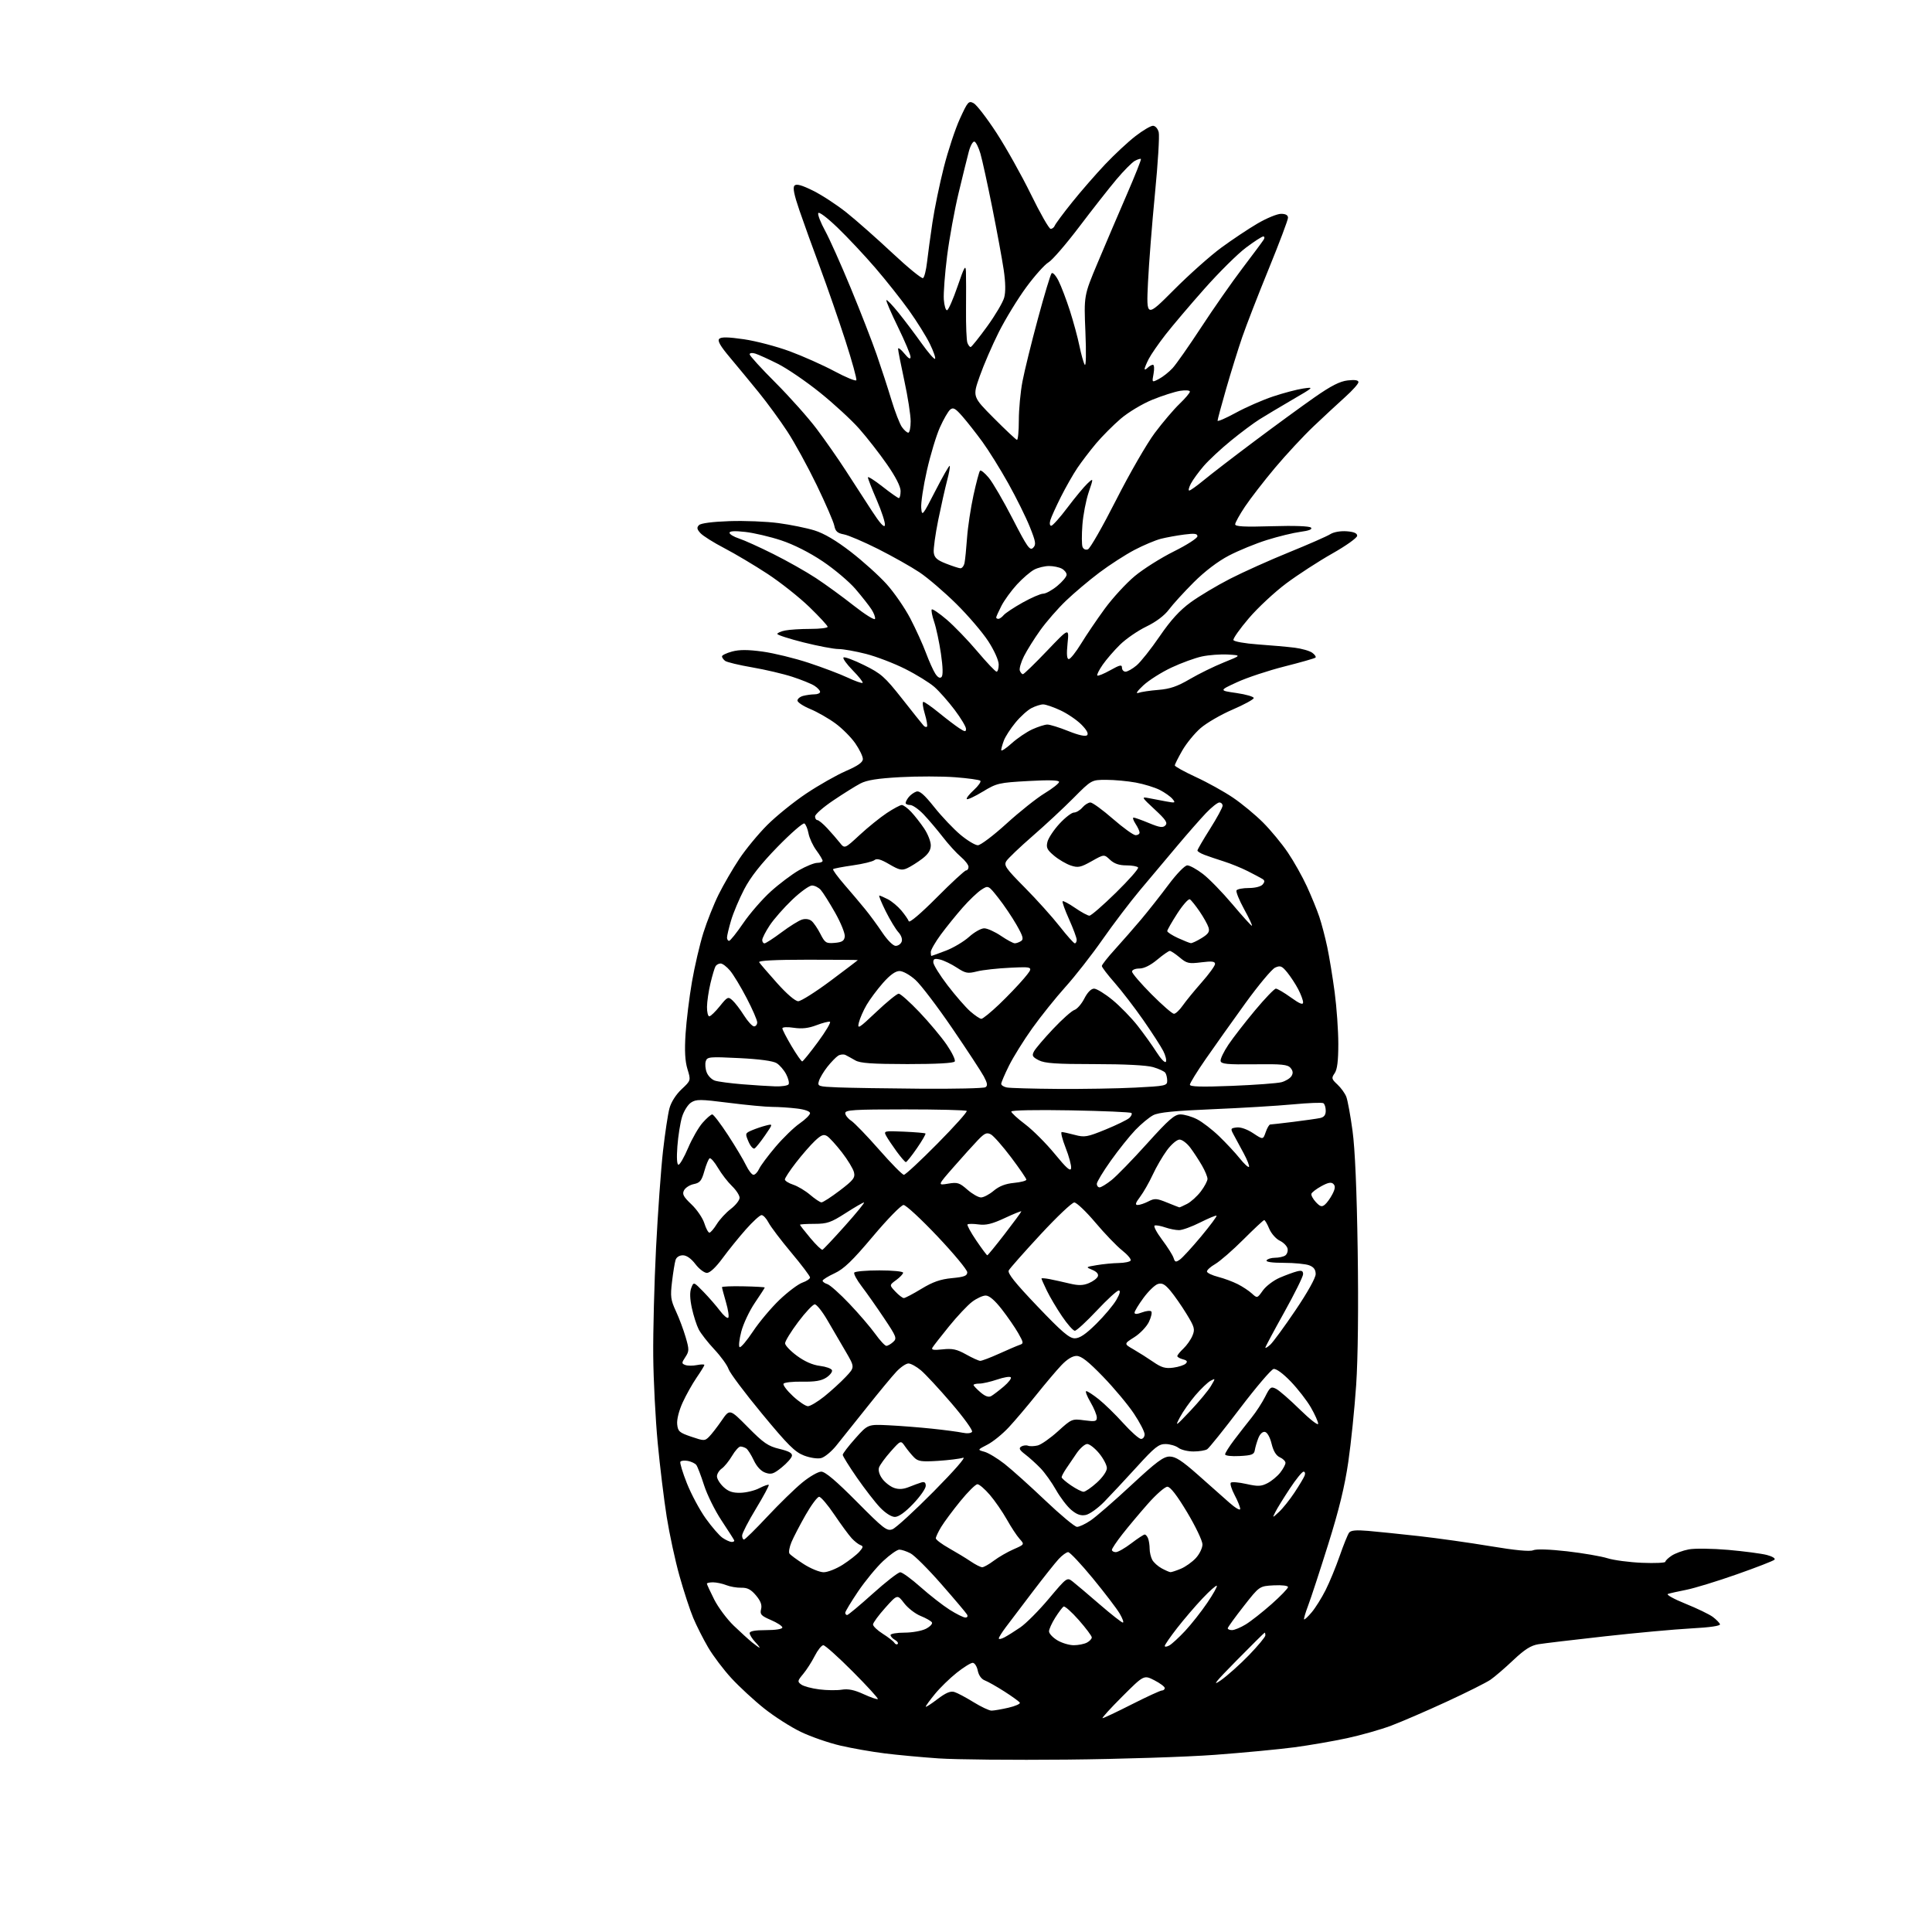 <?xml version="1.0" encoding="UTF-8" standalone="no"?>
<svg 
  version="1.1" 
  xmlns="http://www.w3.org/2000/svg" 
  xmlns:xlink="http://www.w3.org/1999/xlink" 
  xmlns:svg="http://www.w3.org/2000/svg"
  xmlns:rdf="http://www.w3.org/1999/02/22-rdf-syntax-ns#"
  xmlns:cc="http://creativecommons.org/ns#"
  xmlns:dc="http://purl.org/dc/elements/1.1/"
  viewBox="0 0 768 768"
  width="768"
  height="768"
>
<style>svg {background-color: white; }</style>"
<path stroke="none" fill="black" fill-rule="evenodd" d="M424.00,699.47C402.82,699.68 379.92,699.46 373.10,698.99C366.27,698.52 356.60,697.62 351.60,696.99C346.59,696.37 338.69,694.98 334.04,693.90C329.39,692.82 322.32,690.37 318.34,688.45C314.35,686.54 307.81,682.35 303.80,679.16C299.78,675.96 293.93,670.56 290.79,667.16C287.65,663.76 283.47,658.23 281.50,654.87C279.54,651.52 276.87,646.24 275.57,643.14C274.27,640.04 271.82,632.55 270.12,626.50C268.41,620.45 266.13,609.88 265.03,603.00C263.94,596.12 262.32,582.85 261.44,573.50C260.56,564.15 259.76,548.62 259.67,539.00C259.58,529.38 260.08,510.02 260.79,496.00C261.51,481.98 262.75,464.68 263.55,457.57C264.36,450.46 265.51,442.81 266.12,440.57C266.78,438.11 268.69,435.11 270.93,433.00C274.66,429.50 274.66,429.50 273.28,425.00C272.31,421.81 272.09,417.74 272.52,411.00C272.86,405.77 274.00,396.46 275.06,390.31C276.13,384.15 278.17,375.38 279.60,370.81C281.04,366.24 283.78,359.35 285.70,355.50C287.62,351.65 291.27,345.35 293.83,341.50C296.38,337.65 301.40,331.56 304.98,327.97C308.57,324.39 315.55,318.74 320.50,315.44C325.45,312.13 332.54,308.11 336.25,306.49C341.09,304.39 343.00,303.03 343.00,301.71C343.00,300.69 341.66,297.91 340.02,295.53C338.38,293.15 334.83,289.57 332.11,287.58C329.40,285.59 324.89,283.01 322.09,281.85C319.29,280.69 317.00,279.17 317.00,278.48C317.00,277.80 318.01,276.96 319.25,276.63C320.49,276.30 322.51,276.02 323.75,276.01C324.99,276.01 326.00,275.56 326.00,275.02C326.00,274.49 324.99,273.40 323.75,272.60C322.51,271.81 318.57,270.21 315.00,269.05C311.43,267.88 304.23,266.19 299.00,265.29C293.77,264.39 288.94,263.23 288.25,262.71C287.56,262.18 287.00,261.38 287.00,260.92C287.00,260.45 288.81,259.59 291.02,258.99C293.93,258.21 297.31,258.22 303.17,259.02C307.65,259.64 315.85,261.64 321.40,263.47C326.96,265.30 333.96,267.95 336.96,269.36C339.96,270.77 342.63,271.70 342.90,271.44C343.16,271.17 341.41,268.95 339.00,266.50C336.59,264.05 334.93,261.74 335.30,261.36C335.68,260.99 339.36,262.36 343.49,264.40C350.28,267.75 351.72,269.03 358.64,277.80C362.84,283.14 366.66,287.92 367.13,288.43C367.59,288.95 368.20,289.13 368.49,288.85C368.77,288.56 368.37,286.23 367.60,283.66C366.83,281.10 366.58,279.00 367.06,279.00C367.53,279.00 370.32,280.95 373.24,283.33C376.17,285.72 379.79,288.47 381.28,289.45C383.59,290.96 384.00,291.00 384.00,289.71C384.00,288.88 381.97,285.49 379.48,282.18C376.99,278.88 373.37,274.78 371.43,273.07C369.49,271.37 364.27,268.14 359.83,265.91C355.39,263.68 348.37,260.99 344.22,259.93C340.07,258.87 335.16,258.00 333.31,258.00C331.46,258.00 325.23,256.82 319.47,255.38C313.71,253.93 309.00,252.41 309.00,252.00C309.00,251.59 310.41,250.97 312.12,250.63C313.84,250.28 318.34,250.00 322.12,250.00C325.91,250.00 329.00,249.63 329.00,249.17C329.00,248.71 325.74,245.18 321.75,241.31C317.76,237.45 310.27,231.51 305.09,228.11C299.92,224.72 292.20,220.13 287.95,217.91C283.69,215.70 279.40,213.00 278.43,211.92C277.03,210.38 276.91,209.69 277.86,208.74C278.61,207.99 283.23,207.39 289.94,207.16C295.91,206.95 304.69,207.30 309.45,207.94C314.21,208.57 320.67,209.89 323.80,210.86C327.59,212.04 332.41,214.89 338.19,219.35C342.97,223.04 349.36,228.79 352.39,232.14C355.42,235.49 359.68,241.66 361.87,245.86C364.05,250.06 366.85,256.20 368.07,259.50C369.30,262.80 370.98,266.54 371.80,267.80C372.78,269.30 373.64,269.76 374.27,269.13C374.91,268.49 374.83,265.25 374.04,259.85C373.37,255.29 372.16,249.59 371.34,247.18C370.52,244.78 370.10,242.56 370.40,242.26C370.70,241.96 373.39,243.80 376.37,246.34C379.35,248.89 384.83,254.58 388.55,258.99C392.27,263.39 395.69,267.00 396.16,267.00C396.62,267.00 397.00,265.72 397.00,264.16C397.00,262.52 395.25,258.60 392.88,254.94C390.61,251.43 384.88,244.72 380.13,240.03C375.38,235.34 368.80,229.70 365.50,227.50C362.20,225.30 354.83,221.15 349.13,218.27C343.42,215.40 337.28,212.77 335.48,212.43C332.89,211.95 332.09,211.22 331.64,208.95C331.33,207.38 328.17,200.11 324.64,192.80C321.10,185.48 315.85,175.90 312.96,171.50C310.08,167.10 304.98,160.12 301.63,156.00C298.28,151.88 293.13,145.64 290.19,142.14C286.33,137.56 285.13,135.47 285.91,134.69C286.70,133.90 289.44,133.95 295.70,134.86C300.48,135.55 308.69,137.71 313.95,139.65C319.20,141.59 327.19,145.16 331.70,147.57C336.22,149.99 340.13,151.60 340.40,151.16C340.67,150.72 338.72,143.64 336.07,135.43C333.41,127.22 328.90,114.20 326.04,106.50C323.17,98.80 319.46,88.53 317.80,83.67C315.64,77.37 315.07,74.53 315.84,73.76C316.61,72.99 318.72,73.58 323.21,75.80C326.67,77.51 332.65,81.42 336.50,84.49C340.35,87.56 348.56,94.81 354.74,100.60C360.93,106.39 366.41,110.87 366.92,110.55C367.44,110.23 368.15,107.39 368.51,104.23C368.87,101.08 369.83,94.00 370.65,88.50C371.47,83.00 373.51,73.10 375.19,66.50C376.86,59.90 379.74,51.21 381.58,47.19C384.70,40.38 385.06,39.96 387.05,41.03C388.22,41.66 392.31,46.97 396.13,52.83C399.95,58.70 406.09,69.67 409.79,77.22C413.48,84.77 417.01,90.96 417.64,90.97C418.27,90.99 419.01,90.41 419.29,89.69C419.57,88.97 422.65,84.81 426.15,80.45C429.64,76.09 435.56,69.30 439.29,65.35C443.03,61.40 448.47,56.34 451.39,54.09C454.30,51.84 457.42,50.00 458.32,50.00C459.25,50.00 460.24,51.12 460.61,52.57C460.96,53.99 460.30,64.90 459.13,76.82C457.96,88.74 456.71,104.74 456.34,112.37C455.68,126.23 455.68,126.23 466.59,115.28C472.59,109.25 481.06,101.70 485.41,98.50C489.77,95.30 496.28,90.95 499.90,88.84C503.51,86.73 507.71,85.00 509.23,85.00C511.07,85.00 512.00,85.52 512.00,86.56C512.00,87.42 508.57,96.53 504.37,106.81C500.17,117.09 495.42,129.32 493.81,134.00C492.20,138.68 489.34,147.88 487.44,154.46C485.55,161.04 484.00,166.78 484.00,167.23C484.00,167.68 487.26,166.27 491.25,164.09C495.24,161.91 501.89,158.99 506.04,157.61C510.19,156.22 515.59,154.80 518.04,154.44C522.45,153.80 522.40,153.85 513.65,158.94C508.79,161.78 502.94,165.27 500.65,166.71C498.37,168.14 493.27,171.94 489.33,175.16C485.38,178.37 480.50,182.92 478.49,185.25C476.48,187.59 474.18,190.74 473.39,192.25C472.60,193.76 472.31,195.00 472.74,195.00C473.18,195.00 475.78,193.14 478.52,190.88C481.26,188.61 490.25,181.69 498.50,175.51C506.75,169.32 517.55,161.44 522.50,157.98C529.13,153.35 532.62,151.57 535.75,151.22C538.61,150.90 540.00,151.12 540.00,151.91C540.00,152.56 537.64,155.20 534.76,157.79C531.88,160.38 526.20,165.65 522.14,169.50C518.09,173.35 511.19,180.78 506.81,186.00C502.43,191.22 497.08,198.14 494.92,201.36C492.76,204.59 491.00,207.77 491.00,208.42C491.00,209.32 494.69,209.51 505.57,209.18C514.48,208.91 520.53,209.13 521.13,209.73C521.79,210.39 520.37,210.96 516.96,211.41C514.12,211.79 508.13,213.24 503.65,214.65C499.17,216.05 492.36,218.84 488.51,220.85C484.12,223.14 478.93,227.09 474.51,231.50C470.66,235.35 466.23,240.21 464.67,242.30C462.89,244.69 459.56,247.20 455.67,249.08C452.28,250.72 447.58,253.96 445.23,256.27C442.87,258.58 439.77,262.17 438.33,264.25C436.88,266.33 435.93,268.26 436.20,268.53C436.47,268.81 438.79,267.86 441.35,266.43C445.17,264.29 446.00,264.11 446.00,265.41C446.00,266.29 446.64,267.00 447.42,267.00C448.21,267.00 450.18,265.88 451.81,264.51C453.44,263.14 457.57,257.94 460.98,252.95C465.43,246.46 468.93,242.62 473.34,239.41C476.73,236.95 483.77,232.74 489.00,230.06C494.22,227.39 504.80,222.63 512.50,219.51C520.20,216.38 527.53,213.16 528.80,212.35C530.15,211.49 532.83,211.02 535.30,211.19C538.19,211.40 539.50,211.96 539.50,212.97C539.50,213.79 535.12,216.92 529.62,220.03C524.19,223.10 515.96,228.44 511.33,231.89C506.70,235.35 499.99,241.59 496.43,245.77C492.87,249.94 490.11,253.84 490.31,254.43C490.50,255.02 494.86,255.80 500.08,256.17C505.26,256.53 511.81,257.12 514.64,257.47C517.46,257.83 520.61,258.73 521.64,259.48C522.66,260.22 523.24,261.09 522.94,261.40C522.63,261.71 517.09,263.29 510.64,264.92C504.19,266.55 495.68,269.37 491.74,271.19C484.58,274.49 484.58,274.49 491.54,275.49C495.37,276.05 498.44,276.95 498.38,277.50C498.31,278.05 494.50,280.12 489.91,282.10C485.31,284.08 479.61,287.39 477.24,289.45C474.86,291.52 471.59,295.52 469.97,298.35C468.35,301.18 467.01,303.84 467.01,304.26C467.00,304.68 470.77,306.76 475.37,308.89C479.98,311.01 486.62,314.70 490.12,317.07C493.63,319.44 499.00,323.88 502.06,326.94C505.12,330.00 509.56,335.37 511.93,338.88C514.31,342.39 517.72,348.46 519.52,352.38C521.32,356.30 523.54,361.73 524.45,364.45C525.36,367.17 526.78,372.57 527.60,376.45C528.42,380.33 529.75,388.42 530.55,394.44C531.35,400.45 532.00,409.69 532.00,414.96C532.00,421.76 531.57,425.16 530.54,426.64C529.21,428.54 529.30,428.93 531.65,431.11C533.06,432.43 534.65,434.62 535.18,436.00C535.71,437.38 536.83,443.45 537.65,449.50C538.64,456.73 539.34,473.03 539.70,497.02C540.04,519.86 539.81,539.89 539.10,550.52C538.47,559.86 537.06,573.63 535.97,581.11C534.56,590.83 532.28,600.20 527.98,613.89C524.68,624.43 521.09,635.37 520.01,638.22C518.93,641.06 518.21,643.54 518.40,643.73C518.59,643.93 519.96,642.65 521.44,640.89C522.91,639.14 525.39,635.18 526.94,632.10C528.50,629.02 531.02,622.90 532.55,618.50C534.08,614.10 535.77,609.93 536.30,609.24C536.99,608.33 539.16,608.14 543.88,608.55C547.52,608.86 556.58,609.80 564.00,610.62C571.42,611.45 584.23,613.26 592.45,614.63C602.32,616.28 608.10,616.83 609.45,616.25C610.71,615.70 615.95,615.87 622.98,616.67C629.29,617.40 636.49,618.64 638.98,619.42C641.47,620.21 647.66,621.03 652.75,621.24C657.84,621.45 662.00,621.26 662.00,620.83C662.00,620.40 663.14,619.30 664.54,618.38C665.94,617.47 668.98,616.35 671.29,615.91C673.61,615.46 680.67,615.55 687.00,616.10C693.33,616.66 700.24,617.57 702.38,618.13C704.58,618.71 705.87,619.52 705.38,620.01C704.89,620.49 698.14,623.11 690.36,625.84C682.58,628.58 673.58,631.33 670.36,631.97C667.14,632.60 663.84,633.34 663.04,633.61C662.23,633.88 665.34,635.62 669.95,637.48C674.57,639.34 679.47,641.71 680.86,642.74C682.24,643.78 683.53,645.09 683.72,645.66C683.94,646.31 679.70,646.93 672.28,647.32C665.80,647.67 650.38,649.08 638.00,650.46C625.62,651.83 613.72,653.25 611.53,653.61C608.55,654.09 606.07,655.67 601.53,659.95C598.22,663.09 594.15,666.58 592.49,667.72C590.84,668.86 582.97,672.80 574.99,676.48C567.02,680.16 557.12,684.43 553.00,685.98C548.88,687.53 541.00,689.76 535.50,690.95C530.01,692.14 520.56,693.77 514.50,694.58C508.45,695.38 494.27,696.73 483.00,697.57C471.73,698.41 445.18,699.27 424.00,699.47zM438.29,683.00C438.72,683.00 443.95,680.52 449.91,677.50C455.88,674.48 461.26,672.00 461.88,672.00C462.49,672.00 463.00,671.56 463.00,671.02C463.00,670.48 461.13,669.09 458.85,667.92C454.71,665.81 454.71,665.81 446.11,674.40C441.38,679.13 437.86,683.00 438.29,683.00zM394.14,680.00C395.08,680.00 398.11,679.48 400.88,678.84C403.65,678.20 405.68,677.29 405.39,676.83C405.10,676.36 402.36,674.37 399.29,672.41C396.22,670.45 392.72,668.46 391.50,668.00C390.13,667.48 389.05,665.98 388.67,664.08C388.33,662.39 387.42,661.00 386.66,661.00C385.89,661.00 383.02,662.79 380.28,664.97C377.54,667.15 373.65,670.94 371.65,673.39C369.64,675.83 368.00,678.10 368.00,678.41C368.00,678.73 370.08,677.40 372.62,675.46C375.95,672.92 377.82,672.12 379.37,672.59C380.54,672.94 383.96,674.76 386.97,676.62C389.98,678.48 393.20,680.00 394.14,680.00zM348.95,675.39C349.19,675.14 344.70,670.22 338.97,664.47C333.23,658.71 327.97,654.00 327.29,654.00C326.60,654.00 325.07,655.91 323.88,658.25C322.70,660.59 320.62,663.82 319.27,665.44C316.99,668.17 316.93,668.48 318.51,669.63C319.45,670.32 322.67,671.19 325.67,671.56C328.66,671.94 332.70,671.99 334.64,671.67C337.17,671.26 339.64,671.77 343.33,673.47C346.17,674.77 348.70,675.64 348.95,675.39zM485.25,667.98C487.86,666.15 492.92,661.63 496.50,657.93C500.07,654.22 503.00,650.70 503.00,650.10C503.00,649.49 502.88,649.00 502.73,649.00C502.59,649.00 497.52,654.02 491.48,660.15C483.07,668.68 481.61,670.51 485.25,667.98zM301.92,654.97C302.16,654.99 301.37,653.96 300.17,652.69C298.98,651.41 298.00,649.84 298.00,649.19C298.00,648.39 300.16,648.00 304.50,648.00C308.32,648.00 311.00,647.57 311.00,646.96C311.00,646.39 308.96,645.06 306.47,643.99C302.54,642.30 302.03,641.74 302.54,639.68C302.97,638.00 302.38,636.42 300.51,634.19C298.53,631.84 297.09,631.09 294.69,631.15C292.93,631.19 290.23,630.73 288.68,630.11C287.14,629.50 284.77,629.00 283.43,629.00C282.10,629.00 281.00,629.24 281.00,629.53C281.00,629.82 282.31,632.65 283.90,635.81C285.50,638.97 288.99,643.65 291.65,646.21C294.32,648.77 297.62,651.78 299.00,652.90C300.38,654.02 301.69,654.95 301.92,654.97zM464.79,654.11C465.78,653.58 468.61,650.98 471.09,648.33C473.57,645.67 477.53,640.65 479.89,637.17C482.25,633.69 483.96,630.63 483.70,630.37C483.44,630.10 480.87,632.37 478.00,635.41C475.12,638.45 470.58,643.76 467.89,647.22C465.21,650.67 463.01,653.85 463.01,654.29C463.00,654.72 463.81,654.64 464.79,654.11zM356.84,653.49C357.19,653.14 356.70,652.41 355.74,651.88C354.78,651.34 354.00,650.47 354.00,649.95C354.00,649.43 356.50,649.00 359.55,649.00C362.60,649.00 366.44,648.31 368.08,647.46C369.72,646.61 370.79,645.47 370.45,644.92C370.11,644.37 368.09,643.22 365.97,642.37C363.84,641.52 360.89,639.23 359.41,637.29C356.71,633.76 356.71,633.76 351.90,639.13C349.25,642.08 347.07,645.06 347.04,645.74C347.02,646.42 348.76,648.09 350.92,649.45C353.07,650.81 355.14,652.42 355.52,653.03C355.89,653.63 356.49,653.84 356.84,653.49zM426.82,654.00C428.64,654.00 431.00,653.53 432.07,652.96C433.13,652.40 434.00,651.47 434.00,650.90C434.00,650.33 431.67,647.22 428.82,643.98C425.97,640.75 423.26,638.34 422.78,638.63C422.31,638.93 420.81,640.92 419.46,643.06C418.11,645.21 417.00,647.65 417.00,648.49C417.00,649.34 418.46,650.92 420.25,652.01C422.04,653.10 424.99,653.99 426.82,654.00zM399.25,650.89C400.49,650.24 403.34,648.45 405.59,646.91C407.84,645.38 412.94,640.26 416.91,635.53C424.14,626.95 424.15,626.94 426.44,628.72C427.70,629.70 432.50,633.76 437.11,637.75C441.73,641.74 445.88,645.00 446.35,645.00C446.82,645.00 446.24,643.38 445.08,641.40C443.91,639.42 439.10,633.12 434.40,627.40C429.69,621.68 425.29,617.00 424.61,617.00C423.93,617.00 422.23,618.24 420.83,619.75C419.44,621.26 414.74,627.17 410.40,632.88C406.05,638.59 401.28,644.89 399.79,646.88C398.30,648.87 397.06,650.85 397.04,651.29C397.02,651.72 398.01,651.54 399.25,650.89zM489.75,647.99C490.71,647.99 493.16,646.98 495.18,645.74C497.21,644.51 501.82,640.88 505.43,637.69C509.04,634.49 512.00,631.43 512.00,630.89C512.00,630.32 509.59,630.03 506.32,630.20C500.64,630.50 500.64,630.50 494.38,638.50C490.93,642.90 488.08,646.84 488.05,647.25C488.02,647.66 488.79,648.00 489.75,647.99zM383.75,643.00C384.57,643.00 384.82,642.50 384.38,641.75C383.97,641.06 379.40,635.65 374.20,629.72C369.01,623.78 363.49,618.27 361.93,617.47C360.37,616.66 358.38,616.00 357.51,616.00C356.63,616.00 353.73,618.04 351.06,620.54C348.39,623.04 343.91,628.48 341.10,632.63C338.30,636.79 336.00,640.60 336.00,641.09C336.00,641.59 336.34,642.00 336.75,642.00C337.16,642.00 341.75,638.17 346.94,633.50C352.14,628.82 357.05,625.00 357.86,625.00C358.67,625.00 362.31,627.65 365.95,630.89C369.60,634.13 374.79,638.18 377.49,639.89C380.18,641.60 383.01,643.00 383.75,643.00zM327.41,624.99C329.01,624.99 332.44,623.64 335.02,621.99C337.60,620.33 340.56,618.02 341.61,616.84C343.16,615.09 343.24,614.62 342.06,614.21C341.26,613.93 339.69,612.70 338.56,611.48C337.43,610.26 334.34,606.05 331.69,602.13C329.05,598.21 326.32,595.00 325.62,595.00C324.93,595.00 322.50,598.26 320.22,602.25C317.95,606.24 315.42,611.10 314.61,613.05C313.80,615.01 313.44,617.04 313.82,617.57C314.19,618.11 316.75,619.99 319.50,621.76C322.25,623.53 325.81,624.98 327.41,624.99zM465.28,624.96C465.71,624.98 467.56,624.37 469.39,623.61C471.22,622.85 473.90,620.94 475.36,619.37C476.81,617.80 478.00,615.36 478.00,613.93C478.00,612.51 475.26,606.77 471.91,601.17C467.87,594.43 465.22,591.00 464.05,591.00C463.08,591.00 459.61,594.04 456.33,597.75C453.05,601.46 448.49,606.90 446.19,609.84C443.88,612.78 442.00,615.59 442.00,616.09C442.00,616.59 442.70,617.00 443.56,617.00C444.42,617.00 447.18,615.42 449.70,613.50C452.22,611.58 454.62,610.00 455.04,610.00C455.45,610.00 456.06,610.71 456.39,611.58C456.73,612.45 457.00,614.28 457.00,615.65C457.00,617.01 457.46,618.99 458.03,620.05C458.59,621.10 460.28,622.63 461.78,623.44C463.27,624.25 464.85,624.94 465.28,624.96zM390.45,623.00C391.09,623.00 393.16,621.83 395.06,620.40C396.95,618.97 400.48,616.93 402.90,615.87C407.30,613.94 407.30,613.94 405.30,611.72C404.20,610.50 401.91,607.02 400.22,604.00C398.52,600.98 395.49,596.59 393.49,594.25C391.48,591.91 389.26,590.00 388.54,590.00C387.82,590.00 384.75,593.04 381.73,596.75C378.71,600.46 375.28,605.08 374.12,607.00C372.96,608.92 372.01,610.95 372.00,611.50C372.00,612.05 374.36,613.82 377.24,615.44C380.12,617.06 384.00,619.42 385.88,620.69C387.75,621.96 389.80,623.00 390.45,623.00zM290.83,612.95C291.57,612.98 292.02,612.66 291.83,612.25C291.65,611.84 289.38,608.30 286.79,604.38C284.19,600.46 281.08,594.16 279.87,590.38C278.66,586.60 277.28,582.99 276.80,582.36C276.33,581.73 274.82,581.01 273.45,580.74C272.07,580.48 270.73,580.63 270.46,581.07C270.19,581.50 271.36,585.38 273.07,589.68C274.78,593.97 278.13,600.23 280.52,603.58C282.91,606.92 285.90,610.39 287.18,611.28C288.46,612.17 290.10,612.92 290.83,612.95zM295.75,611.99C296.16,611.99 300.32,607.89 305.00,602.89C309.68,597.89 315.90,591.82 318.84,589.40C321.78,586.98 325.21,585.00 326.45,585.00C328.03,585.00 332.35,588.66 340.54,596.91C351.30,607.76 352.56,608.74 354.77,607.90C356.11,607.39 363.50,600.62 371.19,592.85C379.42,584.53 384.21,579.03 382.83,579.48C381.55,579.89 377.06,580.45 372.85,580.72C366.30,581.13 364.94,580.93 363.35,579.33C362.33,578.30 360.73,576.34 359.78,574.98C358.07,572.50 358.07,572.50 354.06,577.00C351.85,579.48 349.77,582.34 349.42,583.37C349.04,584.50 349.57,586.29 350.75,587.87C351.82,589.32 353.91,590.93 355.39,591.46C357.26,592.12 359.04,592.02 361.29,591.12C363.05,590.41 365.29,589.59 366.25,589.30C367.49,588.92 368.00,589.32 368.00,590.66C368.00,591.71 365.76,594.91 363.02,597.78C359.82,601.14 357.22,603.00 355.73,603.00C354.35,603.00 351.96,601.48 349.83,599.25C347.87,597.19 343.73,591.84 340.63,587.37C337.53,582.90 335.00,578.82 335.00,578.32C335.00,577.81 337.25,574.87 340.01,571.78C345.01,566.17 345.01,566.17 353.26,566.57C357.79,566.79 365.55,567.40 370.50,567.92C375.45,568.44 380.91,569.16 382.63,569.53C384.46,569.92 386.03,569.76 386.41,569.15C386.76,568.57 383.07,563.46 378.19,557.78C373.32,552.10 367.87,546.23 366.09,544.73C364.31,543.23 362.07,542.00 361.12,542.00C360.17,542.00 358.02,543.46 356.34,545.25C354.65,547.04 349.35,553.45 344.54,559.50C339.74,565.55 334.25,572.41 332.36,574.74C330.46,577.07 327.79,579.27 326.41,579.61C324.99,579.97 322.05,579.53 319.59,578.59C316.00,577.22 313.19,574.42 302.89,561.95C296.07,553.71 290.10,545.73 289.61,544.23C289.12,542.73 286.59,539.22 283.99,536.44C281.38,533.66 278.57,530.06 277.74,528.44C276.91,526.82 275.69,523.02 275.03,520.00C274.24,516.35 274.15,513.66 274.78,512.00C275.73,509.50 275.73,509.50 279.63,513.50C281.77,515.70 284.71,519.08 286.16,521.00C287.61,522.92 289.10,524.20 289.49,523.82C289.87,523.45 289.47,520.68 288.59,517.67C287.72,514.66 287.00,511.96 287.00,511.67C287.00,511.39 290.82,511.23 295.50,511.33C300.17,511.42 304.00,511.64 304.00,511.80C304.00,511.97 302.23,514.71 300.07,517.89C297.91,521.07 295.48,526.22 294.67,529.34C293.86,532.45 293.56,535.23 294.01,535.51C294.47,535.79 296.87,532.96 299.35,529.22C301.83,525.49 306.58,519.84 309.90,516.67C313.22,513.51 317.30,510.44 318.97,509.86C320.64,509.28 322.00,508.36 322.00,507.81C322.00,507.26 318.63,502.80 314.52,497.90C310.41,492.99 306.35,487.64 305.50,485.99C304.64,484.35 303.40,483.01 302.72,483.02C302.05,483.04 299.22,485.62 296.44,488.77C293.65,491.92 289.48,497.09 287.16,500.25C284.56,503.78 282.20,506.00 281.02,506.00C279.96,506.00 277.90,504.43 276.43,502.50C274.74,500.28 272.92,499.00 271.45,499.00C270.07,499.00 268.90,499.75 268.55,500.85C268.22,501.87 267.59,505.73 267.15,509.43C266.43,515.37 266.61,516.72 268.67,521.18C269.96,523.94 271.70,528.61 272.56,531.55C273.99,536.46 273.98,537.11 272.45,539.44C270.91,541.79 270.91,542.03 272.42,542.61C273.32,542.95 275.40,542.97 277.03,542.64C278.66,542.32 280.00,542.30 280.00,542.59C280.00,542.89 278.62,545.15 276.93,547.60C275.24,550.06 272.74,554.52 271.37,557.51C269.90,560.71 269.00,564.28 269.19,566.14C269.47,569.00 270.03,569.50 274.80,571.12C279.89,572.84 280.16,572.84 281.89,571.11C282.88,570.12 285.13,567.22 286.89,564.66C290.08,560.02 290.08,560.02 297.33,567.36C303.53,573.64 305.33,574.88 309.84,575.96C313.63,576.87 315.02,577.65 314.80,578.75C314.64,579.60 312.81,581.65 310.73,583.33C307.52,585.93 306.57,586.24 304.23,585.41C302.50,584.81 300.81,582.99 299.63,580.48C298.60,578.29 297.25,576.17 296.63,575.77C296.01,575.36 294.98,575.02 294.35,575.02C293.72,575.01 292.21,576.68 291.00,578.73C289.79,580.77 287.95,583.05 286.90,583.78C285.86,584.51 285.00,585.91 285.00,586.88C285.00,587.86 286.16,589.74 287.58,591.08C289.51,592.89 291.21,593.48 294.33,593.41C296.62,593.36 300.00,592.54 301.84,591.58C303.68,590.63 305.37,590.03 305.59,590.26C305.81,590.48 303.52,594.75 300.50,599.74C297.47,604.73 295.00,609.53 295.00,610.41C295.00,611.28 295.34,612.00 295.75,611.99zM428.11,606.95C429.00,606.98 431.46,605.82 433.59,604.37C435.72,602.93 442.97,596.63 449.70,590.37C459.70,581.08 462.49,579.00 464.96,579.00C467.30,579.00 469.85,580.65 476.18,586.25C480.68,590.24 486.31,595.23 488.68,597.33C491.06,599.44 493.00,600.57 493.00,599.83C493.00,599.10 492.01,596.61 490.78,594.30C489.56,592.00 488.88,589.79 489.27,589.39C489.67,589.00 492.44,589.23 495.43,589.90C500.05,590.93 501.33,590.88 503.85,589.58C505.49,588.73 507.76,586.85 508.91,585.39C510.06,583.92 511.00,582.18 511.00,581.52C511.00,580.85 510.00,579.86 508.78,579.31C507.29,578.65 506.20,576.87 505.48,573.92C504.85,571.33 503.76,569.39 502.84,569.21C501.90,569.03 500.85,570.02 500.20,571.70C499.60,573.24 498.97,575.40 498.80,576.50C498.53,578.19 497.59,578.55 492.74,578.80C489.48,578.97 487.00,578.68 487.00,578.13C487.00,577.59 488.65,574.98 490.66,572.33C492.68,569.67 495.77,565.70 497.54,563.50C499.31,561.30 501.73,557.58 502.91,555.23C504.87,551.33 505.25,551.06 507.28,552.09C508.50,552.71 512.76,556.42 516.75,560.34C520.74,564.25 524.00,566.79 523.99,565.97C523.99,565.16 522.68,562.25 521.10,559.50C519.52,556.75 515.91,552.11 513.10,549.18C510.02,545.98 507.30,543.99 506.27,544.19C505.33,544.37 499.32,551.43 492.90,559.87C486.49,568.32 480.63,575.62 479.87,576.10C479.12,576.58 476.67,576.98 474.44,576.98C472.21,576.99 469.51,576.34 468.44,575.53C467.37,574.72 465.08,574.05 463.34,574.03C460.61,574.00 459.03,575.25 451.84,583.17C447.25,588.21 441.43,594.44 438.91,597.02C436.38,599.60 433.08,601.94 431.58,602.23C429.61,602.61 428.03,602.05 425.85,600.22C424.19,598.83 421.47,595.25 419.78,592.27C418.10,589.29 415.32,585.40 413.61,583.63C411.90,581.86 409.17,579.39 407.54,578.15C405.24,576.39 404.89,575.69 405.95,575.03C406.70,574.57 407.92,574.42 408.66,574.70C409.40,574.98 411.13,574.93 412.52,574.59C413.90,574.24 417.52,571.70 420.56,568.95C426.01,564.01 426.16,563.95 431.04,564.60C435.39,565.18 436.00,565.04 436.00,563.47C436.00,562.48 434.86,559.72 433.46,557.34C432.06,554.95 431.32,553.00 431.82,553.00C432.31,553.00 434.56,554.46 436.80,556.25C439.05,558.04 443.43,562.31 446.53,565.75C449.63,569.19 452.81,572.00 453.58,572.00C454.36,572.00 455.00,571.17 455.00,570.16C455.00,569.14 453.09,565.44 450.75,561.93C448.41,558.42 442.90,551.82 438.50,547.27C432.60,541.17 429.83,539.00 427.95,539.00C426.31,539.00 424.16,540.33 421.87,542.75C419.92,544.81 415.45,550.10 411.93,554.50C408.41,558.90 403.51,564.68 401.04,567.34C398.57,570.01 394.74,573.12 392.52,574.26C388.50,576.33 388.50,576.33 391.32,577.10C392.87,577.52 396.47,579.69 399.32,581.92C402.17,584.16 409.45,590.69 415.50,596.45C421.55,602.20 427.22,606.93 428.11,606.95zM508.41,601.03C509.89,599.67 512.65,596.22 514.55,593.36C516.45,590.50 518.27,587.45 518.61,586.58C518.94,585.71 518.75,585.00 518.18,585.00C517.62,585.00 515.15,588.04 512.71,591.75C510.26,595.46 507.69,599.62 507.00,601.00C505.73,603.50 505.73,603.50 508.41,601.03zM430.73,593.00C431.42,593.00 433.80,591.37 436.00,589.38C438.31,587.29 440.00,584.86 440.00,583.61C440.00,582.43 438.62,579.78 436.93,577.73C435.24,575.68 433.10,574.01 432.18,574.01C431.25,574.02 429.38,575.66 428.00,577.65C426.62,579.64 424.71,582.45 423.76,583.89C422.80,585.32 422.01,586.82 422.01,587.21C422.00,587.61 423.68,589.07 425.73,590.46C427.78,591.86 430.03,593.00 430.73,593.00zM473.19,560.82C476.66,557.14 480.34,552.71 481.36,550.97C483.21,547.83 483.21,547.82 481.20,548.89C480.09,549.49 477.38,552.08 475.18,554.65C472.98,557.22 470.22,561.16 469.03,563.41C467.01,567.25 467.26,567.09 473.19,560.82zM321.16,558.99C322.07,558.99 325.00,557.25 327.66,555.12C330.32,552.98 334.15,549.50 336.16,547.37C339.82,543.50 339.82,543.50 336.16,537.23C334.15,533.78 330.86,528.16 328.86,524.73C326.86,521.30 324.62,518.50 323.88,518.50C323.15,518.50 320.18,521.65 317.29,525.50C314.40,529.35 312.06,533.17 312.08,534.00C312.11,534.83 314.23,537.06 316.81,538.96C319.85,541.20 323.05,542.61 325.92,542.96C328.35,543.26 330.52,544.03 330.73,544.69C330.95,545.34 329.93,546.66 328.46,547.62C326.52,548.89 323.95,549.32 318.93,549.23C315.15,549.16 311.79,549.53 311.47,550.04C311.15,550.56 312.83,552.78 315.20,554.98C317.56,557.18 320.25,558.98 321.16,558.99zM393.99,554.98C394.82,554.52 397.07,552.80 399.00,551.17C400.93,549.53 402.19,547.88 401.80,547.49C401.42,547.09 398.98,547.50 396.38,548.39C393.77,549.27 390.60,550.00 389.32,550.00C388.04,550.00 387.00,550.25 387.00,550.55C387.00,550.85 388.23,552.16 389.74,553.45C391.59,555.05 392.97,555.54 393.99,554.98zM466.37,543.67C468.50,543.39 470.74,542.66 471.35,542.05C472.17,541.23 471.87,540.78 470.23,540.35C469.00,540.03 468.00,539.45 468.00,539.06C468.00,538.67 469.09,537.33 470.42,536.08C471.75,534.83 473.37,532.52 474.02,530.95C475.09,528.38 474.85,527.52 471.66,522.30C469.71,519.11 466.83,514.98 465.27,513.12C463.05,510.48 461.94,509.89 460.25,510.42C459.07,510.80 456.50,513.28 454.55,515.94C452.60,518.59 451.00,521.23 451.00,521.80C451.00,522.48 451.99,522.45 453.96,521.71C455.59,521.09 457.25,520.91 457.64,521.31C458.04,521.70 457.62,523.58 456.71,525.48C455.80,527.38 453.19,530.12 450.90,531.56C446.74,534.19 446.74,534.19 450.62,536.42C452.75,537.65 456.30,539.90 458.50,541.42C461.71,543.63 463.26,544.08 466.37,543.67zM389.64,540.96C390.26,540.98 393.64,539.70 397.14,538.12C400.64,536.53 404.31,534.96 405.29,534.63C406.96,534.07 406.93,533.77 404.79,529.99C403.53,527.77 400.58,523.49 398.24,520.48C395.43,516.87 393.24,515.00 391.83,515.00C390.65,515.00 388.21,516.13 386.40,517.51C384.60,518.88 380.47,523.27 377.24,527.26C374.01,531.24 371.04,535.04 370.65,535.71C370.12,536.61 371.15,536.78 374.72,536.39C378.60,535.97 380.35,536.35 384.00,538.39C386.48,539.78 389.01,540.93 389.64,540.96zM504.96,534.53C506.04,533.56 510.54,527.41 514.96,520.87C519.74,513.81 523.00,507.97 523.00,506.47C523.00,504.69 522.25,503.67 520.43,502.98C519.02,502.44 514.50,502.00 510.38,502.00C505.63,502.00 503.11,501.63 503.50,501.00C503.84,500.45 505.33,499.99 506.81,499.98C508.29,499.98 510.11,499.58 510.85,499.11C511.59,498.64 512.03,497.42 511.84,496.39C511.64,495.36 510.24,493.92 508.73,493.20C507.21,492.47 505.33,490.33 504.54,488.44C503.75,486.55 502.85,485.00 502.54,485.00C502.24,485.00 498.50,488.49 494.24,492.75C489.98,497.01 484.93,501.40 483.03,502.50C481.12,503.60 479.66,504.95 479.79,505.50C479.91,506.05 481.92,506.99 484.26,507.59C486.59,508.19 490.07,509.48 492.00,510.46C493.93,511.43 496.46,513.11 497.63,514.18C499.77,516.13 499.77,516.13 502.02,512.97C503.26,511.24 506.28,508.95 508.73,507.90C511.18,506.85 514.27,505.72 515.59,505.39C517.44,504.92 518.00,505.19 518.00,506.50C518.00,507.45 514.62,514.27 510.50,521.66C506.38,529.05 503.00,535.37 503.00,535.70C503.00,536.04 503.88,535.51 504.96,534.53zM352.34,535.00C352.89,535.00 354.11,534.31 355.04,533.46C356.63,532.03 356.37,531.37 351.39,523.93C348.45,519.53 344.47,513.87 342.54,511.35C340.61,508.82 339.28,506.36 339.58,505.88C339.87,505.40 344.37,505.00 349.56,505.00C354.75,505.00 359.00,505.41 359.00,505.92C359.00,506.42 357.76,507.73 356.25,508.84C353.50,510.84 353.50,510.84 355.92,513.42C357.26,514.84 358.77,516.00 359.29,516.00C359.81,516.00 362.95,514.35 366.27,512.33C370.82,509.57 373.81,508.52 378.40,508.08C383.32,507.61 384.50,507.16 384.50,505.75C384.50,504.79 379.18,498.37 372.68,491.50C366.18,484.62 360.10,479.00 359.18,479.00C358.25,479.00 352.77,484.61 347.00,491.47C338.81,501.20 335.46,504.43 331.75,506.15C329.14,507.36 327.00,508.70 327.00,509.11C327.00,509.53 327.86,510.14 328.91,510.47C329.96,510.80 333.90,514.32 337.67,518.29C341.44,522.25 346.05,527.64 347.93,530.25C349.80,532.86 351.79,535.00 352.34,535.00zM427.23,532.00C429.20,532.00 431.56,530.41 435.77,526.25C438.97,523.09 442.56,518.81 443.76,516.75C445.17,514.32 445.50,513.00 444.72,512.99C444.05,512.98 440.11,516.58 435.98,520.99C431.84,525.39 427.92,529.00 427.26,529.00C426.61,529.00 424.32,526.41 422.18,523.25C420.03,520.09 417.32,515.50 416.14,513.06C414.96,510.62 414.00,508.45 414.00,508.23C414.00,508.02 415.46,508.13 417.25,508.47C419.04,508.82 422.59,509.61 425.15,510.22C428.71,511.07 430.51,511.03 432.83,510.07C434.49,509.38 436.11,508.17 436.41,507.38C436.76,506.46 435.97,505.53 434.23,504.80C431.52,503.67 431.53,503.66 436.00,502.91C438.48,502.49 442.39,502.11 444.69,502.07C447.00,502.03 449.14,501.59 449.45,501.09C449.76,500.59 448.24,498.77 446.08,497.06C443.91,495.35 439.12,490.36 435.42,485.97C431.72,481.59 427.95,478.00 427.05,478.00C426.14,478.00 420.09,483.74 413.60,490.75C407.11,497.76 401.44,504.17 401.00,505.00C400.41,506.10 403.42,509.88 412.36,519.25C422.10,529.46 425.06,532.00 427.23,532.00zM469.04,500.69C470.08,499.95 473.87,495.82 477.46,491.51C481.05,487.19 483.81,483.48 483.60,483.26C483.38,483.05 480.47,484.25 477.13,485.93C473.79,487.62 469.99,489.00 468.68,489.00C467.37,489.00 464.89,488.51 463.17,487.91C461.45,487.31 459.58,486.97 459.01,487.16C458.43,487.36 459.75,489.88 461.92,492.77C464.10,495.67 466.16,498.93 466.51,500.03C467.06,501.76 467.38,501.85 469.04,500.69zM392.46,499.00C392.68,499.00 395.81,495.17 399.43,490.48C403.04,485.80 406.00,481.77 406.00,481.54C406.00,481.30 403.05,482.49 399.44,484.18C394.40,486.53 391.98,487.13 389.00,486.73C386.87,486.44 384.89,486.44 384.61,486.73C384.32,487.01 385.89,489.89 388.08,493.12C390.28,496.35 392.25,499.00 392.46,499.00zM326.95,496.79C327.33,496.63 331.37,492.34 335.92,487.25C340.47,482.16 343.86,478.00 343.45,478.00C343.05,478.00 339.74,479.91 336.11,482.25C330.30,485.98 328.81,486.49 323.75,486.50C320.59,486.50 318.00,486.66 318.00,486.86C318.00,487.06 319.86,489.44 322.13,492.15C324.40,494.86 326.57,496.95 326.95,496.79zM282.00,490.00C282.46,490.00 283.78,488.47 284.93,486.61C286.09,484.74 288.60,482.02 290.52,480.56C292.43,479.09 294.00,477.11 294.00,476.14C294.00,475.17 292.63,473.07 290.97,471.47C289.30,469.87 286.80,466.62 285.41,464.26C284.02,461.89 282.52,460.18 282.08,460.45C281.64,460.72 280.70,463.01 279.99,465.53C278.92,469.35 278.23,470.20 275.82,470.69C274.23,471.00 272.48,472.11 271.93,473.14C271.10,474.67 271.63,475.68 274.86,478.76C277.03,480.81 279.33,484.19 279.98,486.25C280.63,488.31 281.53,490.00 282.00,490.00zM468.80,479.95C468.96,479.98 470.35,479.35 471.89,478.56C473.42,477.77 475.87,475.55 477.34,473.63C478.80,471.70 480.00,469.45 480.00,468.62C480.00,467.79 479.01,465.40 477.80,463.31C476.59,461.21 474.52,458.04 473.18,456.25C471.85,454.46 469.92,453.00 468.89,453.00C467.84,453.00 465.63,454.88 463.88,457.25C462.16,459.59 459.60,463.98 458.21,467.00C456.81,470.02 454.56,473.96 453.21,475.75C451.35,478.22 451.12,479.00 452.27,479.00C453.09,479.00 455.01,478.36 456.52,477.57C458.98,476.30 459.79,476.35 463.89,478.02C466.43,479.05 468.63,479.92 468.80,479.95zM526.65,478.87C527.47,478.20 528.82,476.32 529.65,474.71C530.77,472.54 530.88,471.48 530.05,470.65C529.22,469.82 527.98,470.04 525.28,471.51C523.28,472.61 521.49,473.97 521.30,474.55C521.12,475.12 521.92,476.61 523.07,477.85C524.78,479.68 525.45,479.87 526.65,478.87zM326.54,477.96C327.12,477.98 330.39,475.86 333.83,473.25C339.24,469.13 339.99,468.17 339.47,466.00C339.14,464.62 336.99,461.07 334.69,458.10C332.38,455.12 329.73,452.21 328.79,451.62C327.42,450.77 326.44,451.15 323.93,453.53C322.20,455.16 318.81,459.05 316.40,462.17C313.98,465.29 312.00,468.30 312.00,468.85C312.00,469.40 313.49,470.34 315.30,470.93C317.12,471.53 320.16,473.35 322.05,474.97C323.95,476.59 325.97,477.94 326.54,477.96zM389.96,476.00C391.00,476.00 393.27,474.81 395.00,473.35C397.17,471.52 399.69,470.54 403.08,470.22C405.78,469.96 408.00,469.38 408.00,468.93C408.00,468.49 405.26,464.49 401.92,460.05C398.58,455.62 394.96,451.51 393.88,450.93C392.24,450.06 391.38,450.45 388.71,453.23C386.94,455.07 382.61,459.88 379.08,463.91C372.67,471.23 372.67,471.23 376.85,470.53C380.60,469.89 381.39,470.14 384.55,472.91C386.49,474.61 388.92,476.00 389.96,476.00zM437.11,472.00C437.71,472.00 439.85,470.70 441.86,469.10C443.86,467.51 450.21,460.99 455.96,454.60C464.62,445.00 466.91,443.00 469.25,443.00C470.81,443.00 473.77,443.86 475.84,444.92C477.91,445.97 481.86,449.01 484.62,451.67C487.38,454.33 491.06,458.27 492.79,460.44C494.53,462.61 496.18,464.15 496.48,463.85C496.77,463.56 495.82,461.11 494.36,458.41C492.90,455.71 491.10,452.38 490.36,451.00C489.09,448.65 489.16,448.48 491.59,448.18C493.15,447.98 495.75,448.89 498.13,450.46C502.08,453.08 502.08,453.08 503.14,450.04C503.72,448.37 504.53,447.00 504.94,447.00C505.35,447.00 509.47,446.53 514.09,445.96C518.72,445.38 523.51,444.70 524.75,444.44C526.33,444.10 527.00,443.24 527.00,441.54C527.00,440.21 526.58,438.86 526.06,438.54C525.54,438.21 520.06,438.43 513.89,439.01C507.71,439.59 493.35,440.46 481.98,440.93C466.75,441.57 460.54,442.19 458.40,443.32C456.81,444.15 453.63,446.79 451.34,449.17C449.06,451.55 444.67,457.03 441.59,461.36C438.52,465.68 436.00,469.84 436.00,470.61C436.00,471.37 436.50,472.00 437.11,472.00zM299.52,467.00C300.16,467.00 301.16,465.95 301.74,464.68C302.32,463.40 305.26,459.45 308.27,455.90C311.28,452.35 315.60,448.16 317.87,446.59C320.14,445.02 322.00,443.18 322.00,442.50C322.00,441.77 319.88,441.02 316.75,440.65C313.86,440.30 309.48,440.01 307.00,440.01C304.52,440.01 296.76,439.28 289.75,438.39C278.34,436.94 276.75,436.93 274.69,438.29C273.42,439.12 271.80,441.72 271.10,444.06C270.40,446.41 269.57,451.63 269.27,455.67C268.92,460.23 269.09,463.00 269.71,463.00C270.25,463.00 271.98,459.99 273.54,456.32C275.10,452.64 277.69,448.14 279.29,446.32C280.90,444.49 282.62,443.00 283.13,443.00C283.63,443.00 286.46,446.71 289.42,451.25C292.38,455.79 295.60,461.19 296.58,463.25C297.57,465.31 298.89,467.00 299.52,467.00zM359.31,467.00C359.90,467.00 365.90,461.43 372.64,454.61C379.38,447.80 384.62,441.95 384.28,441.61C383.94,441.28 372.94,441.00 359.83,441.00C339.48,441.00 336.00,441.22 336.00,442.48C336.00,443.29 337.06,444.65 338.36,445.50C339.65,446.35 344.65,451.53 349.47,457.02C354.28,462.51 358.71,467.00 359.31,467.00zM425.78,464.39C425.93,463.35 424.96,459.69 423.60,456.25C422.25,452.81 421.56,450.00 422.06,450.00C422.56,450.00 424.89,450.51 427.24,451.14C431.15,452.18 432.16,452.00 439.50,449.00C443.90,447.20 448.15,445.12 448.94,444.39C449.73,443.65 450.10,442.77 449.76,442.43C449.42,442.09 438.54,441.62 425.57,441.38C411.85,441.13 402.00,441.33 402.00,441.85C402.00,442.35 404.49,444.64 407.54,446.94C410.58,449.24 415.87,454.53 419.29,458.70C423.94,464.38 425.57,465.81 425.78,464.39zM360.08,461.96C359.76,461.94 358.11,460.03 356.41,457.71C354.72,455.39 352.85,452.60 352.26,451.50C351.23,449.56 351.45,449.51 359.35,449.85C363.83,450.05 367.68,450.38 367.89,450.58C368.10,450.78 366.57,453.43 364.47,456.47C362.38,459.51 360.40,461.98 360.08,461.96zM299.97,456.52C299.42,456.86 298.32,455.65 297.54,453.82C296.16,450.58 296.19,450.47 298.92,449.30C300.46,448.65 302.98,447.79 304.51,447.41C307.30,446.71 307.30,446.71 304.14,451.30C302.40,453.83 300.52,456.18 299.97,456.52zM366.00,432.78C379.48,432.88 391.05,432.62 391.73,432.19C392.68,431.59 392.52,430.58 391.09,427.90C390.05,425.97 384.40,417.35 378.52,408.74C372.64,400.13 366.07,391.49 363.91,389.54C361.71,387.55 358.94,386.00 357.58,386.00C355.96,386.00 353.80,387.55 350.98,390.75C348.68,393.36 345.75,397.30 344.47,399.50C343.19,401.70 341.81,404.85 341.41,406.50C340.75,409.24 341.36,408.87 348.35,402.25C352.56,398.26 356.57,395.00 357.25,395.00C357.94,395.00 361.65,398.31 365.50,402.35C369.35,406.40 374.23,412.23 376.34,415.31C378.45,418.39 379.89,421.38 379.53,421.95C379.12,422.62 372.31,422.99 360.69,422.99C346.66,422.97 341.93,422.64 340.00,421.52C338.62,420.73 336.88,419.76 336.11,419.38C335.35,419.00 334.02,419.13 333.16,419.67C332.30,420.22 330.38,422.20 328.89,424.08C327.41,425.96 325.90,428.49 325.54,429.71C324.91,431.84 325.16,431.93 333.20,432.26C337.76,432.44 352.52,432.68 366.00,432.78zM420.50,432.86C430.40,432.93 444.24,432.70 451.25,432.34C463.33,431.73 464.00,431.58 463.98,429.60C463.98,428.44 463.64,427.03 463.23,426.45C462.83,425.87 460.65,424.86 458.38,424.20C455.81,423.45 447.07,423.00 435.08,423.00C419.80,423.00 415.30,422.69 412.93,421.47C410.39,420.15 410.12,419.64 411.04,417.92C411.63,416.82 415.05,412.80 418.64,409.00C422.23,405.19 426.03,401.81 427.10,401.47C428.16,401.13 429.94,399.09 431.04,396.93C432.29,394.48 433.74,393.00 434.91,393.00C435.93,393.00 439.23,395.03 442.24,397.50C445.25,399.98 449.74,404.59 452.22,407.75C454.70,410.91 458.10,415.66 459.78,418.30C461.45,420.94 463.10,422.64 463.45,422.08C463.80,421.52 463.33,419.58 462.41,417.78C461.49,415.98 457.92,410.45 454.48,405.50C451.03,400.55 445.91,393.89 443.11,390.69C440.30,387.50 438.00,384.49 438.00,384.00C438.00,383.51 440.37,380.50 443.28,377.31C446.18,374.11 450.83,368.80 453.61,365.50C456.39,362.20 461.27,356.01 464.45,351.75C467.79,347.29 470.98,344.00 471.98,344.00C472.93,344.00 475.72,345.53 478.16,347.40C480.61,349.27 485.87,354.67 489.86,359.40C493.84,364.13 497.34,368.00 497.64,368.00C497.94,368.00 496.56,365.04 494.57,361.43C492.59,357.82 491.22,354.45 491.54,353.93C491.86,353.42 494.06,353.00 496.44,353.00C498.93,353.00 501.25,352.41 501.93,351.59C502.83,350.50 502.80,349.99 501.81,349.38C501.10,348.94 498.49,347.56 496.01,346.30C493.53,345.04 489.25,343.30 486.50,342.43C483.75,341.56 480.26,340.38 478.75,339.80C477.24,339.23 476.00,338.46 476.00,338.09C476.00,337.72 478.25,333.85 481.00,329.50C483.75,325.15 486.00,321.00 486.00,320.29C486.00,319.58 485.42,319.00 484.71,319.00C484.00,319.00 481.59,320.91 479.36,323.25C477.14,325.59 471.98,331.46 467.91,336.31C463.83,341.15 457.23,349.02 453.22,353.79C449.22,358.56 442.49,367.42 438.26,373.48C434.03,379.54 427.41,388.01 423.54,392.30C419.68,396.60 413.75,403.99 410.37,408.72C406.98,413.46 402.82,420.15 401.11,423.58C399.40,427.02 398.00,430.29 398.00,430.84C398.00,431.40 399.01,432.06 400.25,432.29C401.49,432.53 410.60,432.79 420.50,432.86zM308.19,431.85C310.77,431.93 313.15,431.56 313.48,431.03C313.81,430.50 313.38,428.70 312.52,427.04C311.66,425.38 309.96,423.39 308.73,422.63C307.31,421.74 301.92,421.01 293.82,420.61C281.99,420.02 281.10,420.10 280.55,421.86C280.22,422.89 280.38,424.88 280.92,426.28C281.45,427.68 282.92,429.16 284.19,429.57C285.46,429.98 290.32,430.63 295.00,431.01C299.68,431.39 305.61,431.77 308.19,431.85zM489.75,431.65C498.96,431.28 507.82,430.62 509.42,430.19C511.03,429.75 512.81,428.67 513.37,427.78C514.09,426.63 514.00,425.70 513.03,424.54C511.89,423.16 509.60,422.93 498.59,423.07C487.86,423.20 485.45,422.96 485.21,421.78C485.05,420.98 486.45,418.05 488.32,415.27C490.19,412.49 494.95,406.35 498.91,401.61C502.86,396.87 506.59,393.00 507.18,393.00C507.77,393.00 510.45,394.57 513.13,396.50C516.66,399.04 518.00,399.57 518.00,398.46C518.00,397.61 517.12,395.25 516.05,393.21C514.99,391.17 513.01,388.17 511.68,386.53C509.56,383.95 508.94,383.71 506.87,384.65C505.57,385.24 500.23,391.64 495.00,398.87C489.77,406.10 482.69,416.08 479.25,421.04C475.81,426.00 473.00,430.56 473.00,431.18C473.00,432.00 477.59,432.13 489.75,431.65zM318.90,421.93C319.23,421.89 322.05,418.40 325.16,414.18C328.27,409.96 330.41,406.35 329.91,406.17C329.41,405.98 327.00,406.60 324.54,407.54C321.36,408.75 318.78,409.04 315.54,408.56C312.98,408.17 311.00,408.27 311.00,408.79C311.00,409.29 312.64,412.47 314.65,415.85C316.66,419.23 318.57,421.97 318.90,421.93zM299.75,408.00C300.44,408.00 301.00,407.28 301.00,406.40C301.00,405.52 299.12,401.18 296.81,396.76C294.51,392.33 291.54,387.42 290.22,385.85C288.90,384.28 287.21,383.00 286.47,383.00C285.73,383.00 284.82,383.49 284.45,384.08C284.08,384.68 283.17,387.71 282.43,390.83C281.68,393.95 281.06,398.19 281.04,400.25C281.02,402.31 281.43,404.00 281.95,404.00C282.48,404.00 284.35,402.20 286.12,400.00C289.17,396.21 289.44,396.08 291.18,397.67C292.20,398.58 294.26,401.28 295.76,403.67C297.27,406.05 299.06,408.00 299.75,408.00zM390.11,405.00C390.68,405.00 393.86,402.41 397.18,399.25C400.50,396.09 404.96,391.42 407.10,388.88C410.97,384.25 410.97,384.25 401.74,384.68C396.66,384.91 390.64,385.57 388.37,386.15C384.67,387.08 383.85,386.93 380.37,384.66C378.24,383.26 375.26,381.82 373.75,381.45C371.54,380.92 371.00,381.13 371.00,382.53C371.00,383.49 373.56,387.61 376.68,391.69C379.81,395.77 383.87,400.44 385.72,402.06C387.56,403.67 389.54,405.00 390.11,405.00zM466.66,403.00C467.32,403.00 468.88,401.54 470.13,399.75C471.38,397.96 474.78,393.80 477.69,390.50C480.61,387.20 482.99,383.91 483.00,383.18C483.00,382.16 481.74,382.01 477.53,382.54C472.56,383.16 471.76,382.98 468.95,380.61C467.24,379.18 465.47,378.00 465.02,378.00C464.56,378.00 462.30,379.57 460.00,381.50C457.32,383.74 454.76,385.00 452.91,385.00C451.28,385.00 450.00,385.54 450.00,386.23C450.00,386.90 453.48,390.95 457.73,395.23C461.98,399.50 466.00,403.00 466.66,403.00zM317.31,398.00C318.39,398.00 324.17,394.35 330.14,389.90C336.11,385.44 341.00,381.73 341.00,381.65C341.00,381.57 332.04,381.50 321.10,381.50C308.10,381.50 301.40,381.85 301.78,382.50C302.11,383.05 305.29,386.76 308.86,390.75C312.75,395.11 316.12,398.00 317.31,398.00zM370.25,380.00C370.39,380.00 372.96,379.06 375.96,377.92C378.97,376.78 383.13,374.30 385.22,372.42C387.30,370.54 390.02,369.01 391.25,369.02C392.49,369.03 395.48,370.38 397.90,372.02C400.32,373.66 402.80,374.99 403.40,374.98C404.01,374.98 405.12,374.57 405.88,374.09C407.01,373.38 406.66,372.15 404.06,367.60C402.29,364.51 399.05,359.71 396.85,356.93C392.87,351.89 392.87,351.89 390.09,353.69C388.56,354.69 385.23,357.86 382.70,360.74C380.16,363.62 376.26,368.44 374.04,371.44C371.82,374.45 370.00,377.61 370.00,378.46C370.00,379.31 370.11,380.00 370.25,380.00zM356.03,376.00C357.00,376.00 358.07,375.26 358.42,374.34C358.80,373.37 358.27,371.83 357.14,370.59C356.08,369.44 353.81,365.69 352.09,362.25C350.38,358.81 349.23,356.00 349.54,356.00C349.85,356.00 351.37,356.66 352.93,357.46C354.49,358.27 356.90,360.28 358.29,361.93C359.67,363.58 361.01,365.51 361.25,366.21C361.52,366.98 366.05,363.12 372.39,356.75C378.26,350.84 383.51,346.00 384.04,346.00C384.57,346.00 385.00,345.37 385.00,344.59C385.00,343.81 383.62,342.02 381.94,340.60C380.26,339.19 377.04,335.66 374.80,332.76C372.56,329.87 369.12,325.81 367.16,323.75C365.20,321.69 362.79,320.00 361.80,320.00C360.81,320.00 360.00,319.64 360.00,319.19C360.00,318.75 360.56,317.68 361.25,316.83C361.94,315.98 363.28,315.01 364.24,314.68C365.53,314.23 367.37,315.82 371.39,320.86C374.37,324.60 379.05,329.53 381.79,331.83C384.53,334.12 387.65,336.00 388.72,336.00C389.78,336.00 394.90,332.14 400.08,327.42C405.26,322.71 412.09,317.27 415.25,315.35C418.41,313.43 421.00,311.39 421.00,310.82C421.00,310.12 416.99,310.00 408.75,310.47C397.06,311.12 396.23,311.32 390.68,314.68C387.49,316.62 384.62,317.95 384.32,317.65C384.01,317.35 385.26,315.74 387.08,314.08C388.90,312.41 390.08,310.74 389.70,310.36C389.31,309.98 384.78,309.35 379.61,308.96C374.45,308.57 364.66,308.56 357.86,308.93C348.83,309.43 344.56,310.11 342.00,311.46C340.07,312.47 335.24,315.49 331.25,318.18C327.26,320.86 324.00,323.72 324.00,324.53C324.00,325.34 324.41,326.00 324.92,326.00C325.42,326.00 327.19,327.46 328.85,329.25C330.51,331.04 332.74,333.61 333.82,334.97C335.77,337.43 335.77,337.43 341.73,331.91C345.00,328.88 349.86,324.96 352.51,323.20C355.17,321.44 357.86,320.00 358.48,320.00C359.11,320.00 360.79,321.24 362.21,322.75C363.63,324.26 365.97,327.25 367.40,329.39C368.83,331.53 370.00,334.51 370.00,336.02C370.00,337.96 369.01,339.52 366.60,341.36C364.72,342.79 362.05,344.47 360.66,345.11C358.49,346.10 357.47,345.88 353.51,343.56C350.14,341.58 348.54,341.14 347.62,341.90C346.92,342.48 343.03,343.43 338.98,344.00C334.93,344.58 331.42,345.25 331.17,345.50C330.92,345.75 332.92,348.49 335.61,351.60C338.30,354.70 342.02,359.10 343.87,361.37C345.73,363.64 348.83,367.86 350.76,370.75C352.77,373.75 355.04,376.00 356.03,376.00zM303.90,375.00C304.40,375.00 307.43,373.03 310.65,370.63C313.87,368.22 317.53,365.94 318.80,365.55C320.18,365.12 321.70,365.34 322.62,366.10C323.46,366.80 325.04,369.11 326.12,371.24C327.94,374.81 328.39,375.09 331.80,374.81C334.72,374.56 335.57,374.04 335.81,372.32C335.98,371.13 334.26,366.85 331.98,362.82C329.70,358.80 327.13,354.71 326.26,353.75C325.40,352.79 323.83,352.00 322.77,352.00C321.72,352.00 318.18,354.55 314.91,357.67C311.64,360.79 307.62,365.36 305.98,367.84C304.34,370.32 303.00,372.94 303.00,373.67C303.00,374.40 303.41,375.00 303.90,375.00zM427.25,374.99C427.66,374.99 428.00,374.37 428.00,373.59C428.00,372.82 426.64,369.15 424.98,365.45C423.31,361.74 422.16,358.51 422.41,358.26C422.66,358.01 424.88,359.20 427.36,360.90C429.84,362.61 432.40,364.00 433.06,364.00C433.73,364.00 438.47,359.88 443.60,354.85C448.73,349.82 452.70,345.32 452.41,344.85C452.12,344.38 450.03,344.00 447.76,344.00C444.87,344.00 442.92,343.33 441.26,341.78C438.90,339.55 438.90,339.55 433.93,342.35C429.57,344.80 428.55,345.01 425.68,344.06C423.87,343.46 420.89,341.72 419.04,340.18C416.22,337.82 415.80,336.94 416.38,334.63C416.76,333.12 418.91,329.88 421.16,327.44C423.41,325.00 426.00,323.00 426.91,323.00C427.81,323.00 429.33,322.10 430.27,321.00C431.21,319.90 432.65,319.00 433.46,319.00C434.27,319.00 438.29,321.93 442.39,325.50C446.49,329.07 450.55,332.00 451.42,332.00C452.29,332.00 453.00,331.53 453.00,330.96C453.00,330.40 452.27,328.82 451.38,327.46C450.50,326.11 450.15,325.00 450.62,325.00C451.08,325.00 453.84,325.98 456.74,327.19C461.00,328.95 462.26,329.13 463.26,328.11C464.25,327.09 463.40,325.82 459.00,321.75C453.80,316.93 453.66,316.69 456.50,317.24C458.15,317.57 461.30,318.17 463.50,318.57C467.21,319.26 467.40,319.19 466.07,317.58C465.28,316.63 463.01,315.03 461.04,314.02C459.06,313.01 454.78,311.69 451.53,311.09C448.29,310.49 442.99,310.00 439.76,310.00C433.90,310.00 433.90,310.00 426.70,317.25C422.74,321.24 415.40,328.07 410.38,332.42C405.37,336.78 400.72,341.22 400.05,342.28C398.97,344.01 399.77,345.16 407.40,352.86C412.10,357.61 418.33,364.53 421.23,368.24C424.13,371.94 426.84,374.98 427.25,374.99zM473.38,374.92C473.87,374.96 475.80,374.05 477.67,372.90C480.39,371.22 480.93,370.36 480.40,368.65C480.03,367.47 478.43,364.61 476.85,362.30C475.27,359.99 473.54,357.83 473.00,357.50C472.46,357.17 470.22,359.69 468.01,363.10C465.81,366.52 464.00,369.67 464.00,370.12C464.00,370.56 465.91,371.80 468.25,372.88C470.59,373.95 472.90,374.87 473.38,374.92zM289.82,374.00C290.28,374.00 292.81,370.84 295.45,366.97C298.09,363.10 303.01,357.45 306.37,354.40C309.73,351.36 314.79,347.55 317.61,345.93C320.44,344.32 323.70,343.00 324.87,343.00C326.04,343.00 327.00,342.64 327.00,342.19C327.00,341.75 325.88,339.87 324.51,338.02C323.14,336.16 321.74,333.14 321.40,331.31C321.05,329.48 320.32,327.70 319.76,327.35C319.21,327.01 314.42,331.18 309.11,336.61C302.42,343.48 298.36,348.64 295.83,353.50C293.83,357.35 291.47,362.94 290.60,365.93C289.72,368.92 289.00,371.96 289.00,372.68C289.00,373.41 289.37,374.00 289.82,374.00zM402.11,295.52C404.38,293.47 408.09,290.96 410.36,289.92C412.64,288.89 415.32,288.03 416.33,288.02C417.34,288.01 421.09,289.17 424.67,290.61C428.87,292.29 431.53,292.87 432.16,292.24C432.78,291.62 431.95,290.11 429.83,287.99C428.02,286.18 424.28,283.64 421.52,282.36C418.76,281.07 415.69,280.02 414.70,280.01C413.71,280.00 411.61,280.67 410.03,281.48C408.45,282.30 405.57,284.90 403.64,287.27C401.70,289.63 399.64,292.82 399.06,294.35C398.48,295.88 398.00,297.60 398.00,298.18C398.00,298.76 399.85,297.56 402.11,295.52zM452.50,275.44C453.60,275.04 457.20,274.50 460.50,274.24C465.09,273.87 468.03,272.86 473.00,269.94C476.57,267.85 482.65,264.87 486.50,263.32C493.50,260.50 493.50,260.50 488.13,260.19C485.17,260.02 480.52,260.37 477.80,260.95C475.07,261.53 469.61,263.52 465.67,265.37C461.73,267.22 456.70,270.40 454.50,272.44C452.09,274.68 451.29,275.87 452.50,275.44zM406.63,268.00C407.02,268.00 411.31,263.84 416.17,258.75C425.00,249.50 425.00,249.50 424.37,255.75C423.93,260.09 424.09,262.00 424.87,262.00C425.49,262.00 427.68,259.24 429.75,255.86C431.81,252.48 436.05,246.23 439.17,241.96C442.29,237.70 447.64,231.88 451.07,229.02C454.49,226.17 461.50,221.75 466.65,219.19C471.79,216.64 476.00,213.93 476.00,213.18C476.00,212.11 474.85,211.96 470.75,212.49C467.86,212.86 463.70,213.62 461.50,214.17C459.30,214.73 454.57,216.72 451.00,218.59C447.43,220.46 441.12,224.52 437.00,227.62C432.88,230.72 426.87,235.79 423.66,238.88C420.45,241.97 415.90,247.20 413.54,250.50C411.17,253.80 408.26,258.46 407.05,260.85C405.85,263.24 405.10,265.83 405.40,266.60C405.69,267.37 406.25,268.00 406.63,268.00zM347.83,246.02C348.03,245.42 347.39,243.71 346.42,242.22C345.45,240.72 342.59,237.10 340.08,234.16C337.56,231.22 331.68,226.26 327.00,223.12C321.75,219.60 315.44,216.42 310.50,214.79C306.10,213.34 299.69,211.83 296.25,211.45C292.10,210.98 290.00,211.09 290.00,211.79C290.00,212.37 291.69,213.39 293.75,214.06C295.81,214.73 301.97,217.51 307.44,220.25C312.91,222.98 320.53,227.28 324.36,229.81C328.20,232.33 334.96,237.26 339.40,240.76C343.83,244.25 347.63,246.62 347.83,246.02zM396.88,246.00C397.36,246.00 398.30,245.34 398.97,244.53C399.64,243.73 403.03,241.48 406.51,239.53C409.98,237.59 413.66,236.00 414.68,236.00C415.71,236.00 418.22,234.62 420.27,232.93C422.32,231.24 424.00,229.23 424.00,228.46C424.00,227.70 423.13,226.60 422.07,226.04C421.00,225.47 418.73,225.00 417.02,225.00C415.30,225.00 412.66,225.64 411.15,226.42C409.63,227.21 406.54,229.86 404.27,232.32C402.00,234.79 399.21,238.63 398.07,240.86C396.93,243.09 396.00,245.16 396.00,245.46C396.00,245.76 396.39,246.00 396.88,246.00zM381.73,225.90C382.41,225.95 383.17,224.99 383.42,223.75C383.67,222.51 384.12,218.03 384.42,213.78C384.72,209.54 385.87,201.93 386.97,196.87C388.08,191.82 389.25,187.42 389.59,187.09C389.92,186.77 391.47,188.02 393.03,189.89C394.60,191.75 398.88,199.11 402.55,206.24C408.37,217.56 409.41,219.02 410.67,217.76C411.93,216.50 411.77,215.43 409.36,209.42C407.84,205.63 403.99,197.85 400.80,192.14C397.61,186.43 392.98,179.00 390.52,175.63C388.06,172.26 384.50,167.72 382.61,165.56C379.79,162.32 378.91,161.83 377.72,162.82C376.92,163.48 375.07,166.67 373.63,169.90C372.18,173.13 369.85,180.85 368.45,187.05C367.04,193.25 366.04,199.94 366.20,201.91C366.49,205.36 366.71,205.10 371.81,195.15C374.73,189.45 377.30,184.97 377.52,185.19C377.75,185.41 377.28,188.05 376.48,191.05C375.69,194.05 374.10,201.12 372.95,206.76C371.81,212.41 371.01,218.20 371.18,219.64C371.43,221.69 372.47,222.63 376.00,224.02C378.48,224.99 381.05,225.84 381.73,225.90zM432.47,218.37C433.33,218.04 438.37,209.21 443.68,198.75C448.99,188.28 455.90,176.30 459.04,172.11C462.18,167.92 466.60,162.72 468.87,160.55C471.14,158.37 473.00,156.18 473.00,155.67C473.00,155.16 471.28,155.02 469.12,155.36C466.99,155.71 462.03,157.29 458.10,158.89C454.09,160.53 448.56,163.84 445.51,166.44C442.53,169.00 438.11,173.43 435.70,176.29C433.29,179.16 429.96,183.53 428.29,186.00C426.62,188.47 423.67,193.65 421.73,197.50C419.80,201.35 417.91,205.51 417.54,206.75C417.15,208.04 417.29,209.00 417.88,209.00C418.43,209.00 421.35,205.74 424.35,201.75C427.36,197.76 430.92,193.47 432.27,192.21C434.72,189.92 434.72,189.92 432.76,195.71C431.69,198.89 430.56,204.72 430.27,208.67C429.97,212.61 429.99,216.54 430.32,217.40C430.68,218.32 431.57,218.72 432.47,218.37zM351.76,208.80C351.96,207.86 350.52,203.40 348.56,198.87C346.60,194.35 345.00,190.25 345.00,189.76C345.00,189.27 347.62,190.92 350.81,193.43C354.01,195.95 356.93,198.00 357.31,198.00C357.69,198.00 358.00,196.73 358.00,195.18C358.00,193.39 356.02,189.51 352.57,184.56C349.59,180.27 344.64,173.92 341.57,170.45C338.50,166.97 331.47,160.49 325.94,156.05C320.42,151.61 312.89,146.47 309.20,144.62C305.52,142.77 301.49,140.95 300.25,140.56C298.96,140.16 298.00,140.29 298.00,140.86C298.00,141.40 302.64,146.49 308.32,152.17C313.99,157.85 321.34,166.11 324.65,170.51C327.97,174.92 333.15,182.34 336.17,187.01C339.19,191.68 343.85,198.88 346.53,203.00C349.77,208.00 351.52,209.93 351.76,208.80zM404.25,174.85C404.66,174.93 405.00,171.44 405.00,167.09C405.00,162.74 405.65,155.77 406.45,151.61C407.24,147.45 409.99,136.28 412.56,126.78C415.12,117.27 417.58,109.11 418.03,108.63C418.47,108.15 419.71,109.50 420.78,111.63C421.85,113.76 423.88,119.10 425.30,123.50C426.71,127.90 428.42,134.20 429.09,137.50C429.77,140.80 430.71,144.18 431.20,145.00C431.71,145.87 431.82,140.46 431.47,132.00C430.86,117.50 430.86,117.50 436.32,104.50C439.32,97.35 444.51,85.22 447.84,77.53C451.17,69.85 453.74,63.40 453.54,63.20C453.34,63.00 452.26,63.33 451.15,63.92C450.03,64.52 446.73,67.84 443.81,71.31C440.89,74.78 434.23,83.26 429.00,90.17C423.77,97.07 418.28,103.43 416.79,104.29C415.30,105.15 411.32,109.60 407.95,114.18C404.58,118.76 399.68,126.78 397.05,132.00C394.43,137.22 391.00,145.14 389.44,149.60C386.59,157.69 386.59,157.69 395.05,166.20C399.70,170.87 403.84,174.77 404.25,174.85zM361.06,172.00C361.58,172.00 362.00,169.97 362.00,167.48C362.00,165.00 360.88,157.76 359.50,151.40C358.12,145.04 357.00,139.31 357.00,138.67C357.01,138.03 358.12,138.85 359.47,140.50C361.15,142.55 361.94,143.00 361.96,141.91C361.98,141.04 359.73,135.69 356.97,130.03C354.20,124.37 352.12,119.54 352.36,119.31C352.60,119.07 354.75,121.31 357.14,124.28C359.54,127.25 363.67,132.72 366.32,136.44C368.97,140.16 371.39,142.95 371.70,142.63C372.01,142.32 371.08,139.64 369.63,136.68C368.18,133.72 364.45,127.74 361.35,123.40C358.24,119.05 352.22,111.45 347.96,106.50C343.70,101.55 336.95,94.35 332.95,90.50C328.71,86.43 325.50,84.02 325.25,84.74C325.03,85.42 326.26,88.57 328.00,91.74C329.74,94.91 334.32,105.15 338.18,114.50C342.05,123.85 346.69,135.78 348.50,141.00C350.31,146.22 352.95,154.32 354.36,159.00C355.78,163.68 357.65,168.51 358.52,169.75C359.40,170.99 360.54,172.00 361.06,172.00zM460.69,150.64C462.24,149.84 464.68,147.90 466.12,146.34C467.56,144.78 472.69,137.45 477.52,130.07C482.35,122.68 489.74,112.10 493.94,106.57C498.15,101.03 501.93,95.94 502.35,95.25C502.77,94.56 502.69,94.00 502.16,94.00C501.63,94.00 498.51,96.02 495.23,98.49C491.95,100.95 484.57,108.27 478.83,114.74C473.09,121.21 466.12,129.43 463.33,133.00C460.55,136.57 457.53,140.94 456.63,142.70C455.73,144.46 455.00,146.24 455.00,146.65C455.00,147.06 455.54,146.86 456.20,146.20C456.86,145.54 457.81,145.00 458.31,145.00C458.81,145.00 458.92,146.59 458.56,148.55C457.89,152.11 457.89,152.11 460.69,150.64zM385.86,137.95C386.21,137.92 389.14,134.27 392.36,129.83C395.59,125.39 398.65,120.22 399.17,118.33C399.80,116.07 399.73,112.28 398.98,107.20C398.35,102.96 396.30,91.85 394.43,82.50C392.56,73.15 390.45,63.51 389.74,61.08C389.03,58.64 387.97,56.49 387.37,56.29C386.77,56.09 385.76,57.86 385.13,60.21C384.50,62.57 382.67,70.00 381.06,76.72C379.44,83.44 377.39,94.70 376.49,101.75C375.60,108.80 375.01,116.57 375.18,119.03C375.36,121.49 375.94,123.42 376.47,123.32C377.01,123.23 378.89,118.95 380.65,113.82C383.34,105.97 383.86,105.05 383.98,108.00C384.05,109.92 384.06,116.69 384.01,123.04C383.95,129.39 384.20,135.35 384.56,136.29C384.92,137.23 385.50,137.98 385.86,137.95z" />

</svg>
